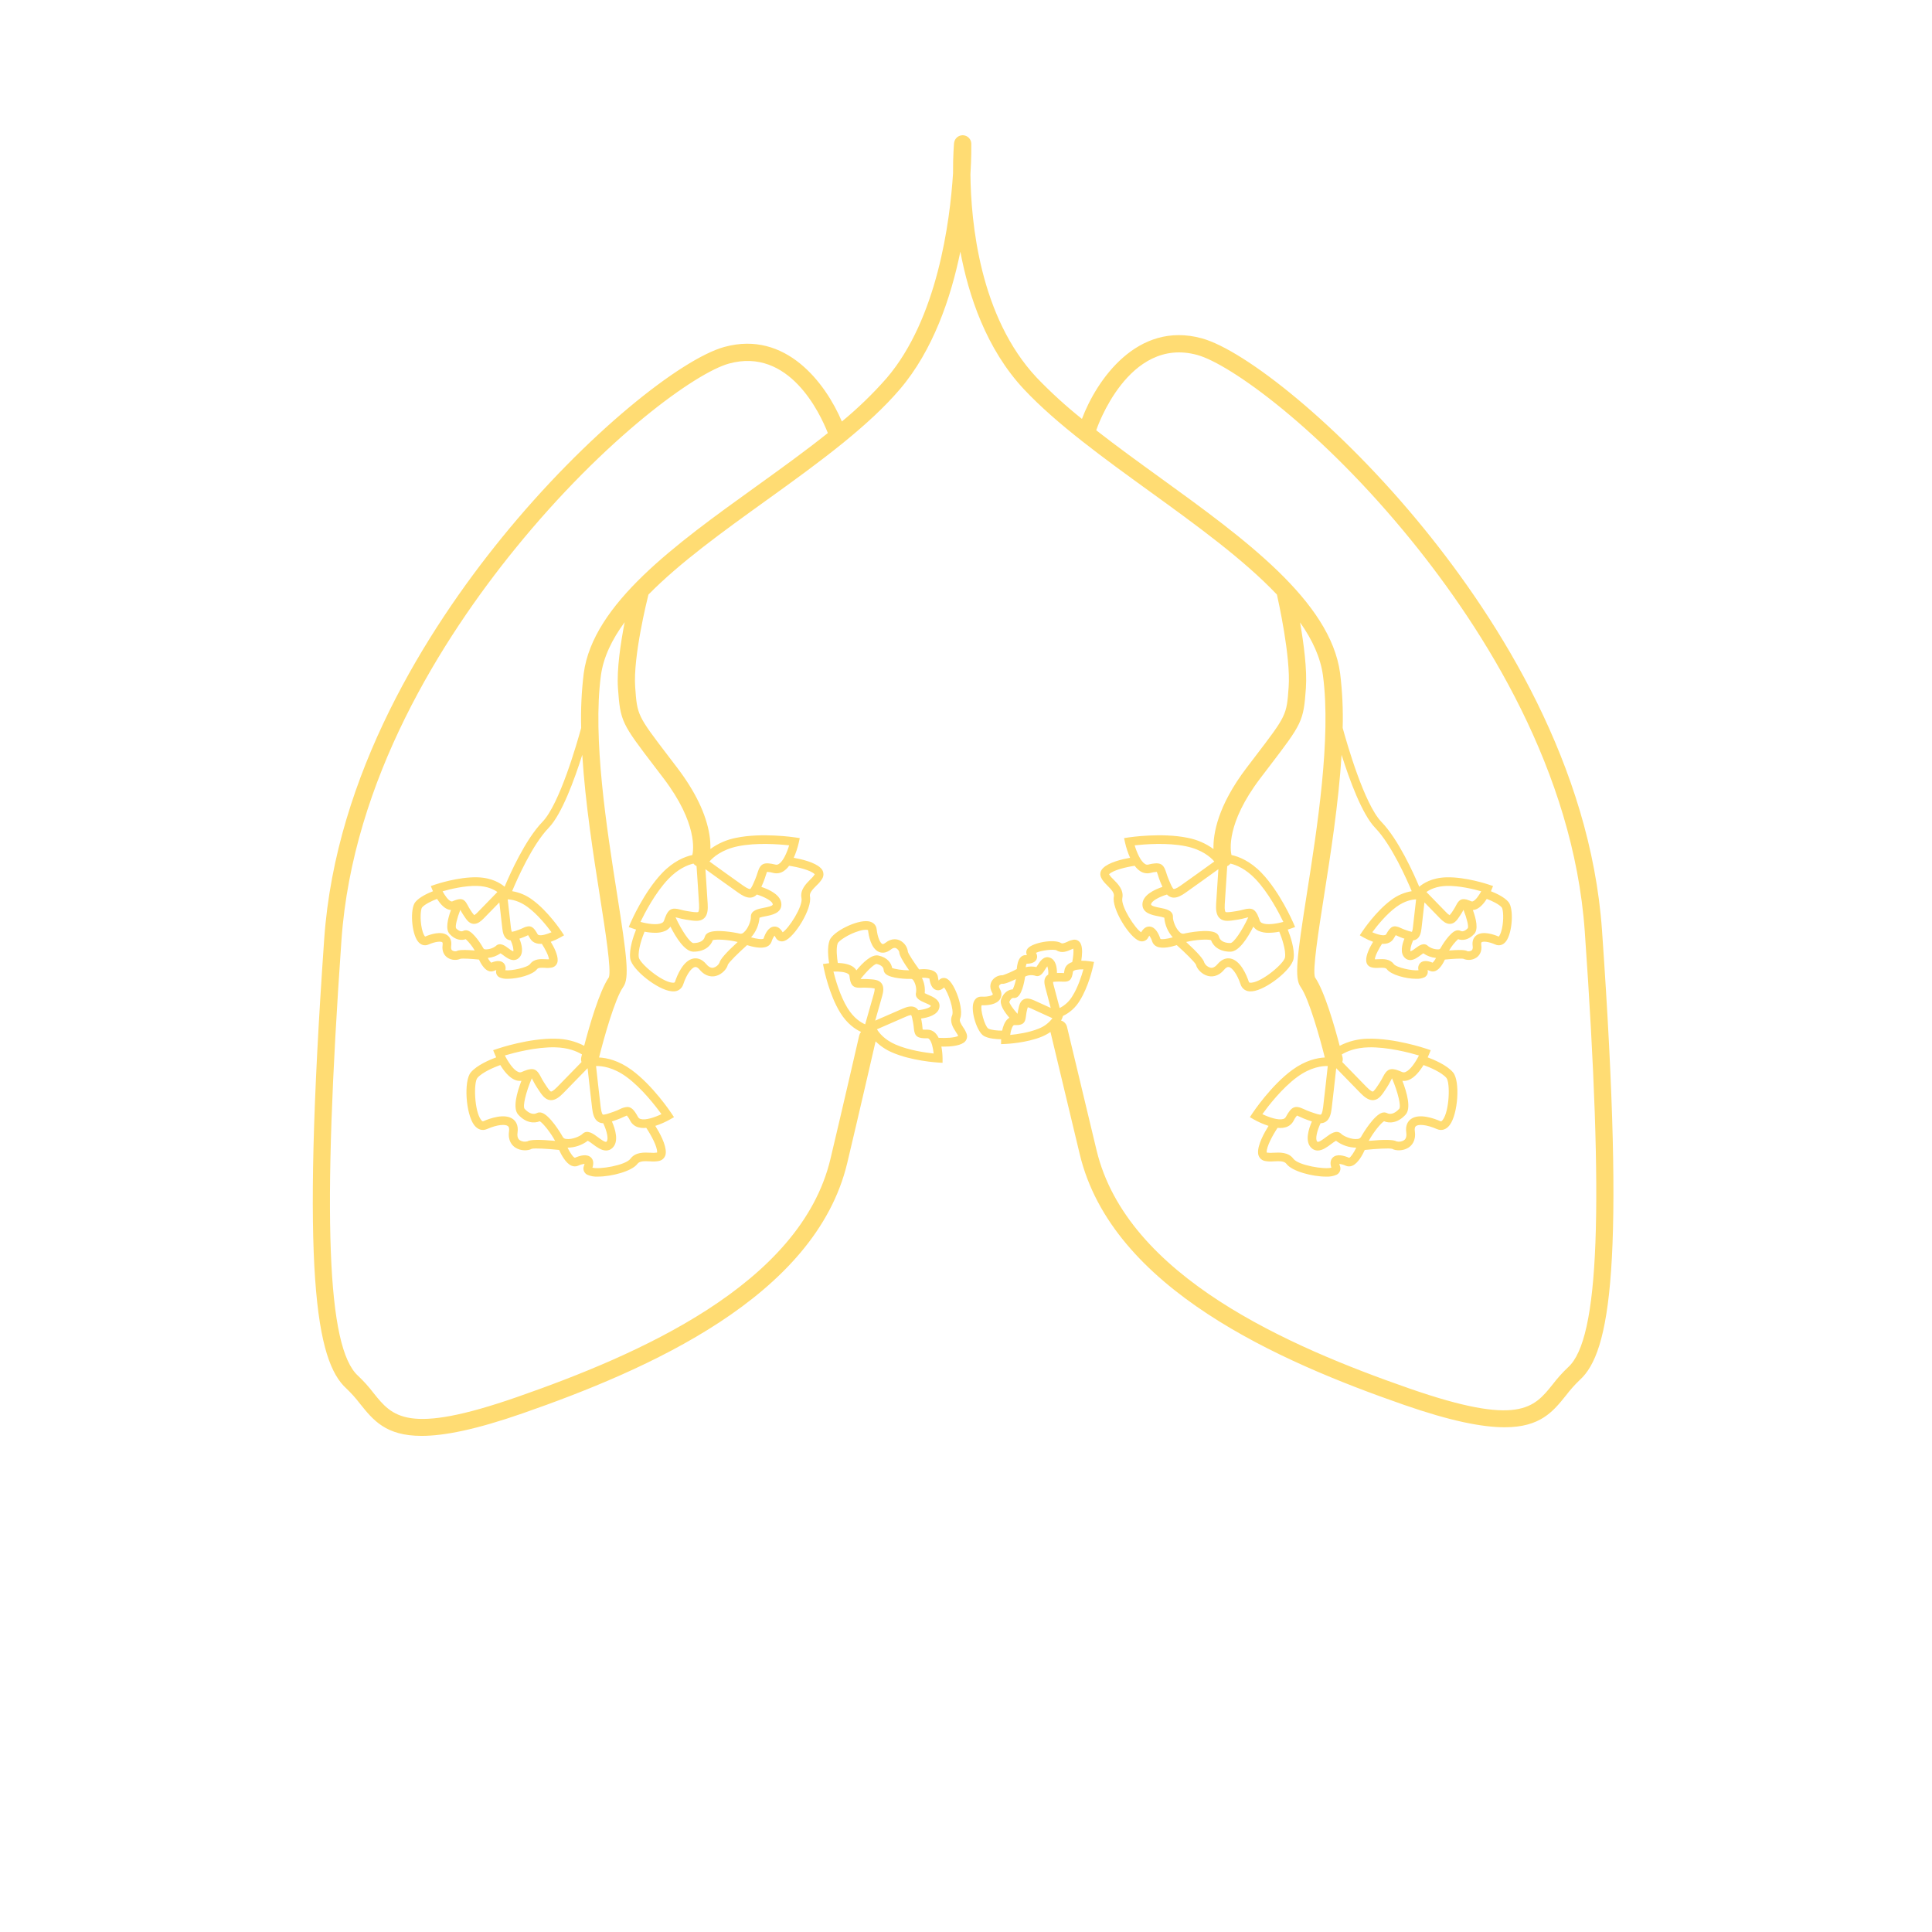 <svg width="200" height="200" viewBox="0 0 200 200" fill="none" xmlns="http://www.w3.org/2000/svg">
<path d="M165.839 96.309C164.641 79.218 155.186 64.297 147.466 54.79C138.673 43.96 128.837 36.235 124.409 35.023C117.714 33.191 113.503 39.376 112.002 43.365C110.353 42.049 108.793 40.626 107.33 39.106C101.42 32.816 100.51 23.005 100.459 18.055C100.568 16.237 100.553 15.05 100.549 14.877C100.549 14.864 100.546 14.851 100.545 14.838C100.543 14.807 100.539 14.776 100.534 14.746C100.529 14.717 100.524 14.69 100.517 14.662C100.511 14.634 100.5 14.607 100.49 14.58C100.48 14.552 100.468 14.525 100.456 14.499C100.443 14.475 100.43 14.451 100.416 14.428C100.401 14.405 100.384 14.378 100.365 14.354C100.347 14.33 100.332 14.312 100.313 14.292C100.294 14.273 100.273 14.25 100.251 14.23C100.229 14.21 100.209 14.195 100.186 14.178C100.164 14.162 100.139 14.145 100.114 14.13C100.089 14.114 100.066 14.102 100.04 14.09C100.013 14.077 99.985 14.066 99.956 14.056C99.93 14.046 99.904 14.039 99.877 14.031C99.846 14.024 99.815 14.018 99.784 14.013C99.769 14.011 99.754 14.006 99.739 14.004C99.724 14.003 99.712 14.005 99.699 14.004C99.686 14.003 99.67 14 99.655 14H99.639C99.624 14 99.61 14.004 99.595 14.005C99.568 14.007 99.541 14.01 99.515 14.015C99.481 14.02 99.448 14.027 99.415 14.036C99.394 14.042 99.373 14.049 99.352 14.057C99.317 14.069 99.283 14.083 99.25 14.1C99.234 14.109 99.217 14.119 99.199 14.129C99.167 14.148 99.136 14.169 99.106 14.191C99.09 14.204 99.075 14.218 99.06 14.231C99.033 14.255 99.008 14.28 98.985 14.306C98.969 14.323 98.955 14.342 98.941 14.361C98.921 14.387 98.903 14.414 98.886 14.442C98.873 14.464 98.861 14.488 98.85 14.512C98.836 14.54 98.824 14.568 98.814 14.598C98.805 14.624 98.797 14.65 98.79 14.677C98.783 14.708 98.777 14.739 98.772 14.77C98.77 14.783 98.766 14.795 98.764 14.808C98.756 14.897 98.649 16.075 98.659 17.938C98.34 22.942 97.041 32.988 91.792 39.136C90.369 40.757 88.816 42.261 87.15 43.632C85.463 39.659 81.342 34.175 74.992 35.913C70.564 37.126 60.728 44.851 51.934 55.68C44.214 65.188 34.759 80.109 33.562 97.2C31.132 131.892 32.722 140.895 35.858 143.739C36.371 144.229 36.845 144.758 37.274 145.322C38.628 147.011 39.936 148.642 43.642 148.642C45.974 148.642 49.257 147.996 54.099 146.31C66.941 141.84 84.398 134.288 87.708 120.384C88.847 115.601 90.353 109.055 90.642 107.8C91.133 108.287 91.713 108.677 92.35 108.947C94.339 109.819 96.987 109.987 97.099 109.994L97.574 110.022L97.573 109.548C97.568 109.143 97.527 108.739 97.45 108.341C97.533 108.343 97.62 108.345 97.711 108.345C98.38 108.345 99.239 108.275 99.726 107.961C99.879 107.871 99.996 107.731 100.059 107.565C100.123 107.399 100.127 107.216 100.073 107.047C99.989 106.803 99.87 106.574 99.718 106.366C99.463 105.974 99.291 105.68 99.387 105.459C99.812 104.478 98.854 101.817 98.072 101.348C97.931 101.254 97.76 101.217 97.594 101.245C97.427 101.274 97.278 101.364 97.176 101.499L97.168 101.51C97.132 101.389 97.108 101.266 97.095 101.141C97.084 101.036 97.05 100.934 96.997 100.842C96.944 100.75 96.872 100.67 96.787 100.607C96.372 100.289 95.599 100.306 95.142 100.35C94.611 99.615 94.062 98.778 93.989 98.542C93.962 98.294 93.873 98.057 93.732 97.852C93.59 97.646 93.4 97.479 93.178 97.365C92.903 97.226 92.338 97.07 91.667 97.594C91.585 97.658 91.433 97.759 91.337 97.719C91.126 97.63 90.848 97.065 90.751 96.192C90.7 95.737 90.367 95.429 89.861 95.367C88.669 95.221 86.217 96.439 85.881 97.341C85.616 98.052 85.739 99.147 85.83 99.713C85.751 99.721 85.693 99.728 85.667 99.732L85.195 99.795L85.288 100.261C85.309 100.371 85.835 102.966 86.97 104.814C87.698 105.998 88.555 106.559 89.134 106.821C89.044 106.928 88.98 107.054 88.947 107.19C88.931 107.265 87.224 114.694 85.968 119.972C82.861 133.024 65.955 140.293 53.51 144.626C42.172 148.573 40.626 146.646 38.67 144.207C38.184 143.568 37.646 142.97 37.061 142.418C33.849 139.505 33.336 126.019 35.347 97.326C36.513 80.699 45.767 66.113 53.326 56.805C62.663 45.307 72.058 38.569 75.467 37.636C81.677 35.935 84.88 42.752 85.698 44.827C83.335 46.717 80.749 48.577 78.207 50.406C69.939 56.351 61.39 62.5 60.428 69.702C60.199 71.577 60.11 73.466 60.163 75.354C59.731 76.935 57.927 83.246 56.154 85.078C54.382 86.91 52.796 90.461 52.237 91.796C51.837 91.451 50.933 90.858 49.411 90.818C47.435 90.765 45.144 91.537 45.047 91.57L44.596 91.723L44.778 92.162C44.785 92.18 44.8 92.215 44.82 92.26C44.32 92.454 43.432 92.852 42.998 93.376C42.432 94.058 42.588 96.567 43.251 97.442C43.542 97.828 43.956 97.954 44.355 97.778C45.116 97.445 45.648 97.438 45.782 97.54C45.845 97.587 45.825 97.763 45.818 97.816C45.708 98.604 46.099 98.988 46.343 99.147C46.539 99.272 46.764 99.347 46.996 99.365C47.228 99.383 47.462 99.345 47.675 99.252C47.899 99.205 48.781 99.254 49.582 99.334C49.76 99.718 50.101 100.322 50.544 100.506C50.637 100.546 50.738 100.567 50.84 100.567C50.942 100.567 51.043 100.545 51.136 100.504C51.215 100.47 51.296 100.44 51.379 100.416C51.335 100.56 51.344 100.716 51.404 100.855C51.464 100.993 51.571 101.106 51.707 101.174C51.974 101.289 52.265 101.341 52.556 101.324C53.615 101.324 55.157 100.916 55.596 100.326C55.713 100.167 56.013 100.169 56.425 100.19C56.662 100.215 56.901 100.204 57.135 100.158C57.302 100.122 57.451 100.03 57.559 99.898C57.667 99.767 57.727 99.602 57.729 99.432C57.758 98.844 57.341 98.033 57.014 97.495C57.348 97.377 57.671 97.23 57.979 97.057L58.392 96.82L58.129 96.424C58.073 96.34 56.733 94.333 55.136 93.166C54.515 92.693 53.787 92.38 53.015 92.254C53.508 91.071 55.098 87.454 56.798 85.698C58.153 84.297 59.46 80.727 60.277 78.139C60.589 83.169 61.427 88.499 62.108 92.828C62.665 96.376 63.297 100.393 63.033 101.168C62.042 102.591 60.986 106.304 60.474 108.26C59.56 107.786 58.545 107.535 57.515 107.527C54.79 107.457 51.634 108.519 51.501 108.565L51.051 108.717L51.232 109.157C51.249 109.199 51.295 109.307 51.366 109.456C50.741 109.687 49.362 110.259 48.73 111.023C47.994 111.91 48.218 115.318 49.086 116.466C49.446 116.94 49.929 117.091 50.413 116.879C51.533 116.389 52.319 116.374 52.576 116.568C52.694 116.656 52.732 116.841 52.694 117.117C52.553 118.116 53.042 118.598 53.346 118.797C53.887 119.15 54.65 119.147 55.044 118.925C55.334 118.841 56.679 118.916 57.877 119.04C58.091 119.518 58.565 120.427 59.164 120.673C59.272 120.721 59.39 120.745 59.508 120.745C59.627 120.745 59.744 120.721 59.852 120.673C60.061 120.573 60.285 120.51 60.514 120.485C60.5 120.554 60.479 120.621 60.452 120.686C60.381 120.856 60.377 121.046 60.442 121.219C60.507 121.391 60.635 121.532 60.801 121.612C61.145 121.759 61.518 121.824 61.891 121.802C63.306 121.802 65.413 121.252 65.988 120.48C66.204 120.189 66.665 120.189 67.292 120.221C67.604 120.253 67.919 120.24 68.227 120.181C68.422 120.139 68.597 120.032 68.724 119.878C68.85 119.723 68.92 119.531 68.922 119.332C68.965 118.493 68.281 117.259 67.837 116.551C68.365 116.379 68.874 116.156 69.358 115.884L69.771 115.647L69.508 115.251C69.431 115.134 67.583 112.367 65.386 110.761C64.02 109.762 62.8 109.509 62.014 109.47C62.497 107.533 63.651 103.378 64.518 102.166C65.177 101.246 64.901 99.063 63.877 92.55C62.806 85.736 61.339 76.403 62.204 69.936C62.456 68.051 63.342 66.212 64.665 64.408C64.247 66.563 63.834 69.309 63.971 71.238C64.217 74.707 64.351 74.884 67.809 79.415L68.681 80.559C72.257 85.26 71.773 88.085 71.672 88.51C70.906 88.678 69.725 89.137 68.535 90.384C66.657 92.353 65.329 95.402 65.274 95.531L65.086 95.967L65.533 96.127C65.577 96.142 65.688 96.181 65.846 96.229C65.598 96.847 65.098 98.25 65.241 99.231C65.408 100.371 68.092 102.491 69.527 102.618C69.578 102.622 69.628 102.624 69.676 102.624C69.906 102.64 70.133 102.579 70.323 102.45C70.513 102.321 70.654 102.132 70.724 101.913C71.11 100.755 71.627 100.164 71.943 100.104C72.086 100.076 72.251 100.171 72.43 100.384C73.079 101.159 73.766 101.121 74.117 101.029C74.743 100.865 75.252 100.299 75.35 99.858C75.483 99.586 76.442 98.641 77.336 97.839C77.836 98 78.83 98.259 79.413 97.981C79.521 97.933 79.618 97.863 79.697 97.775C79.777 97.687 79.837 97.584 79.875 97.472C79.94 97.251 80.043 97.042 80.178 96.856C80.22 96.913 80.256 96.974 80.287 97.037C80.365 97.204 80.504 97.335 80.676 97.402C80.847 97.47 81.038 97.469 81.21 97.4C82.241 97.047 84.097 94.054 83.846 92.802C83.775 92.447 84.084 92.106 84.528 91.663C84.761 91.454 84.963 91.212 85.126 90.944C85.225 90.771 85.263 90.57 85.233 90.373C85.203 90.176 85.107 89.995 84.96 89.86C84.365 89.266 82.991 88.945 82.166 88.799C82.392 88.293 82.568 87.766 82.69 87.225L82.791 86.761L82.321 86.69C82.181 86.669 78.885 86.18 76.218 86.729C75.25 86.912 74.335 87.308 73.54 87.889C73.553 87.394 73.519 86.9 73.439 86.412C73.095 84.267 71.974 81.936 70.107 79.48L69.234 78.334C65.963 74.049 65.963 74.049 65.753 71.112C65.528 67.972 66.997 62.064 67.127 61.55C70.399 58.222 74.866 55.008 79.253 51.852C81.993 49.881 84.781 47.874 87.311 45.819C87.328 45.805 87.346 45.792 87.362 45.777C89.559 43.989 91.561 42.165 93.156 40.294C96.586 36.276 98.428 30.855 99.417 26.049C100.258 30.556 102.082 36.128 106.026 40.326C109.397 43.914 114.296 47.458 119.034 50.886C123.829 54.355 128.716 57.893 132.186 61.549C132.327 62.169 133.625 67.994 133.401 71.112C133.191 74.049 133.191 74.049 129.921 78.334L129.048 79.48C126.039 83.435 125.576 86.342 125.62 87.893C124.824 87.309 123.907 86.912 122.937 86.729C120.269 86.18 116.973 86.668 116.834 86.689L116.363 86.761L116.464 87.225C116.586 87.765 116.761 88.292 116.987 88.798C116.163 88.944 114.788 89.266 114.193 89.86C113.506 90.545 114.207 91.245 114.626 91.663C115.07 92.106 115.378 92.447 115.307 92.802C115.056 94.054 116.912 97.047 117.944 97.4C118.115 97.469 118.306 97.469 118.477 97.401C118.649 97.334 118.788 97.204 118.866 97.037C118.897 96.974 118.933 96.913 118.975 96.856C119.11 97.042 119.213 97.251 119.279 97.472C119.316 97.584 119.376 97.687 119.456 97.775C119.535 97.862 119.632 97.933 119.739 97.981C120.323 98.259 121.318 98 121.817 97.839C122.712 98.641 123.669 99.586 123.803 99.858C123.901 100.298 124.41 100.865 125.036 101.028C125.388 101.12 126.074 101.159 126.723 100.384C126.902 100.171 127.067 100.076 127.21 100.104C127.526 100.163 128.042 100.755 128.429 101.913C128.499 102.132 128.64 102.321 128.83 102.45C129.02 102.578 129.248 102.64 129.477 102.624C129.525 102.624 129.575 102.622 129.626 102.618C131.061 102.491 133.745 100.37 133.912 99.231C134.055 98.25 133.556 96.846 133.307 96.229C133.465 96.181 133.576 96.142 133.62 96.127L134.068 95.966L133.88 95.531C133.824 95.402 132.496 92.353 130.618 90.384C129.428 89.137 128.248 88.678 127.482 88.509C127.381 88.086 126.896 85.261 130.472 80.559L131.344 79.415C134.802 74.884 134.938 74.707 135.186 71.239C135.323 69.319 134.957 66.582 134.583 64.433C135.855 66.234 136.704 68.067 136.953 69.937C137.818 76.405 136.351 85.738 135.28 92.551C134.255 99.064 133.98 101.248 134.639 102.167C135.506 103.378 136.66 107.534 137.143 109.471C136.357 109.51 135.136 109.763 133.771 110.762C131.574 112.368 129.726 115.135 129.648 115.252L129.386 115.648L129.798 115.885C130.282 116.157 130.792 116.38 131.32 116.552C130.875 117.26 130.192 118.494 130.235 119.333C130.237 119.532 130.307 119.724 130.433 119.878C130.559 120.033 130.734 120.14 130.93 120.182C131.238 120.241 131.553 120.254 131.865 120.222C132.492 120.19 132.953 120.19 133.17 120.481C133.744 121.253 135.851 121.803 137.266 121.803C137.639 121.825 138.012 121.76 138.356 121.613C138.522 121.533 138.65 121.392 138.715 121.22C138.78 121.047 138.776 120.857 138.704 120.687C138.678 120.622 138.657 120.555 138.643 120.486C138.872 120.511 139.096 120.574 139.305 120.674C139.413 120.722 139.53 120.746 139.649 120.746C139.767 120.746 139.885 120.722 139.993 120.674C140.591 120.428 141.066 119.518 141.28 119.041C142.477 118.917 143.821 118.842 144.114 118.926C144.506 119.148 145.27 119.151 145.811 118.797C146.115 118.599 146.604 118.117 146.463 117.117C146.424 116.842 146.464 116.657 146.581 116.569C146.837 116.375 147.623 116.39 148.744 116.88C149.229 117.092 149.712 116.941 150.071 116.467C150.939 115.319 151.162 111.911 150.427 111.024C149.794 110.259 148.416 109.688 147.791 109.457C147.861 109.309 147.907 109.2 147.925 109.158L148.106 108.718L147.656 108.565C147.523 108.52 144.35 107.461 141.642 107.528C140.611 107.536 139.597 107.787 138.682 108.261C138.171 106.305 137.114 102.592 136.124 101.169C135.86 100.393 136.491 96.377 137.049 92.829C137.73 88.499 138.568 83.17 138.88 78.139C139.697 80.728 141.003 84.298 142.359 85.699C144.058 87.455 145.648 91.072 146.141 92.255C145.37 92.381 144.642 92.694 144.02 93.167C142.424 94.334 141.084 96.34 141.028 96.425L140.765 96.821L141.177 97.058C141.486 97.231 141.809 97.378 142.142 97.496C141.816 98.034 141.398 98.845 141.428 99.433C141.469 100.254 142.322 100.212 142.732 100.191C143.142 100.17 143.443 100.168 143.561 100.327C144 100.917 145.542 101.325 146.601 101.325C146.892 101.341 147.183 101.29 147.45 101.175C147.586 101.107 147.693 100.994 147.753 100.855C147.813 100.717 147.822 100.561 147.778 100.416C147.861 100.441 147.942 100.47 148.02 100.505C148.114 100.546 148.215 100.568 148.317 100.568C148.419 100.568 148.52 100.547 148.613 100.507C149.056 100.324 149.397 99.719 149.575 99.335C150.376 99.254 151.256 99.206 151.482 99.253C151.696 99.345 151.929 99.384 152.161 99.366C152.393 99.347 152.618 99.272 152.814 99.147C153.057 98.989 153.449 98.605 153.339 97.817C153.331 97.764 153.312 97.588 153.375 97.541C153.509 97.439 154.04 97.446 154.802 97.779C155.201 97.954 155.614 97.828 155.906 97.443C156.568 96.567 156.724 94.058 156.159 93.376C155.725 92.853 154.836 92.455 154.337 92.261C154.357 92.216 154.372 92.181 154.379 92.163L154.56 91.724L154.11 91.571C154.013 91.537 151.723 90.771 149.745 90.819C148.223 90.858 147.32 91.452 146.92 91.797C146.361 90.462 144.775 86.911 143.002 85.079C141.228 83.247 139.425 76.936 138.993 75.355C139.046 73.467 138.958 71.578 138.729 69.702C137.724 62.204 128.755 55.715 120.083 49.441C117.854 47.829 115.591 46.191 113.479 44.541C113.483 44.529 113.49 44.518 113.494 44.506C113.526 44.408 116.776 34.783 123.936 36.744C127.345 37.677 136.74 44.415 146.077 55.912C153.635 65.221 162.89 79.806 164.056 96.433C166.067 125.126 165.554 138.612 162.342 141.526C161.757 142.077 161.219 142.675 160.732 143.314C158.776 145.753 157.233 147.68 145.893 143.733C133.496 139.418 116.651 132.166 113.514 119.068L110.454 106.29C110.417 106.138 110.341 105.999 110.234 105.887C110.126 105.774 109.991 105.691 109.841 105.647C109.899 105.546 109.947 105.441 109.986 105.332L110.038 105.17C110.752 104.831 111.351 104.289 111.758 103.613C112.682 102.169 113.132 100.129 113.151 100.044L113.252 99.58L112.781 99.508C112.501 99.468 112.217 99.449 111.933 99.452C112.022 98.914 112.089 98.169 111.884 97.715C111.823 97.567 111.714 97.444 111.575 97.365C111.436 97.287 111.275 97.257 111.117 97.28C110.908 97.317 110.706 97.384 110.518 97.481C110.273 97.591 109.994 97.715 109.867 97.635C109.111 97.16 106.885 97.593 106.398 98.177C106.314 98.27 106.261 98.387 106.245 98.511C106.229 98.635 106.252 98.761 106.31 98.872C106.275 98.872 106.239 98.872 106.199 98.871C106.103 98.867 106.008 98.883 105.918 98.918C105.828 98.953 105.747 99.005 105.678 99.072C105.374 99.361 105.282 99.943 105.255 100.318C104.79 100.569 104.305 100.782 103.806 100.955C103.596 100.948 103.387 100.993 103.198 101.085C103.009 101.176 102.846 101.312 102.721 101.481C102.567 101.697 102.361 102.152 102.713 102.779C102.748 102.829 102.769 102.888 102.772 102.949C102.737 103.029 102.352 103.206 101.605 103.174C101.196 103.155 100.883 103.403 100.762 103.833C100.492 104.783 101.16 106.859 101.861 107.249C102.362 107.528 103.16 107.58 103.639 107.584C103.639 107.594 103.639 107.606 103.638 107.614L103.628 108.089L104.104 108.068C104.192 108.065 106.283 107.969 107.867 107.308C108.175 107.18 108.469 107.02 108.744 106.829L111.775 119.484C115.115 133.43 132.51 140.965 145.304 145.418C150.146 147.104 153.428 147.75 155.761 147.75C159.466 147.75 160.775 146.119 162.129 144.43C162.558 143.866 163.031 143.336 163.544 142.847C166.681 140.003 168.271 131 165.839 96.309ZM91.267 101.809C90.983 101.417 90.475 101.39 89.833 101.358L89.74 101.353C89.524 101.343 89.308 101.344 89.092 101.357H89.08C89.748 100.5 90.495 99.789 90.746 99.787C91.27 99.899 91.464 100.174 91.471 100.375C91.475 100.459 91.495 100.542 91.531 100.617C91.567 100.693 91.619 100.761 91.682 100.816C92.206 101.306 93.898 101.351 94.327 101.337C94.353 101.337 94.434 101.333 94.543 101.471C94.784 101.844 94.886 102.29 94.831 102.731C94.663 103.346 95.319 103.623 95.753 103.807C95.936 103.884 96.315 104.044 96.364 104.125C96.325 104.307 95.707 104.51 95.056 104.573C94.98 104.455 94.874 104.358 94.751 104.291C94.355 104.08 93.875 104.233 93.458 104.411C92.713 104.728 91.376 105.314 90.602 105.654C90.835 104.841 91.144 103.755 91.324 103.103C91.444 102.667 91.53 102.172 91.267 101.809ZM92.709 108.131C91.573 107.632 91.025 106.958 90.782 106.551C91.51 106.231 93.007 105.574 93.808 105.233C93.97 105.156 94.142 105.102 94.319 105.072C94.389 105.151 94.458 105.519 94.515 105.816L94.531 105.907C94.565 106.09 94.589 106.274 94.603 106.46C94.676 107.29 94.975 107.51 95.991 107.482C96.028 107.479 96.065 107.486 96.099 107.5C96.132 107.515 96.162 107.537 96.186 107.566C96.443 107.814 96.594 108.48 96.651 109.06C95.808 108.969 94.06 108.723 92.709 108.131ZM96.212 101.297C96.273 101.778 96.448 102.351 96.918 102.487C97.115 102.544 97.406 102.535 97.728 102.219C98.162 102.728 98.786 104.598 98.566 105.105C98.272 105.781 98.674 106.4 98.966 106.851C99.052 106.975 99.128 107.104 99.195 107.238C98.815 107.44 97.868 107.475 97.163 107.436C97.076 107.246 96.956 107.073 96.809 106.924C96.699 106.814 96.567 106.728 96.422 106.67C96.278 106.613 96.123 106.585 95.967 106.588C95.816 106.597 95.665 106.594 95.514 106.578C95.507 106.523 95.5 106.447 95.494 106.381C95.477 106.166 95.449 105.952 95.41 105.74L95.393 105.649C95.379 105.577 95.366 105.507 95.352 105.438C96.036 105.348 97.072 105.086 97.238 104.313C97.405 103.536 96.589 103.192 96.102 102.986C95.985 102.935 95.823 102.868 95.726 102.812C95.783 102.267 95.683 101.716 95.436 101.226C95.698 101.2 95.96 101.225 96.212 101.297ZM86.719 97.651C86.812 97.405 87.858 96.672 88.986 96.356C89.569 96.193 89.823 96.252 89.859 96.291C89.922 96.852 90.157 98.193 90.988 98.542C91.26 98.656 91.694 98.705 92.215 98.298C92.524 98.057 92.692 98.127 92.747 98.15C92.83 98.192 92.903 98.249 92.962 98.32C93.022 98.39 93.066 98.471 93.094 98.559C93.091 98.671 93.084 98.985 94.111 100.447C93.413 100.446 92.615 100.322 92.349 100.199C92.27 99.701 91.866 99.115 90.931 98.916C90.235 98.767 89.34 99.621 88.657 100.449C88.583 100.327 88.487 100.219 88.374 100.131C87.954 99.803 87.295 99.702 86.73 99.683C86.644 99.17 86.528 98.163 86.719 97.651ZM87.732 104.347C86.961 103.092 86.48 101.398 86.277 100.576C86.859 100.553 87.542 100.613 87.823 100.833C87.854 100.853 87.88 100.88 87.899 100.911C87.918 100.943 87.929 100.978 87.933 101.014C87.949 101.178 87.975 101.34 88.011 101.5C88.017 101.545 88.029 101.588 88.047 101.629C88.204 102.134 88.506 102.278 89.135 102.249C89.321 102.238 89.508 102.237 89.694 102.245L89.787 102.25C90.039 102.25 90.29 102.275 90.537 102.323C90.539 102.327 90.579 102.438 90.461 102.869C90.23 103.707 89.781 105.277 89.561 106.039C89.125 105.853 88.381 105.404 87.732 104.347ZM52.868 97.349C53.093 97.847 53.198 98.35 53.126 98.486C52.95 98.401 52.785 98.296 52.635 98.171C52.281 97.905 51.747 97.504 51.313 97.941C51 98.174 50.616 98.293 50.225 98.276C50.088 98.256 50.062 98.207 50.052 98.189C49.869 97.846 49.054 96.524 48.416 96.331C48.338 96.305 48.256 96.296 48.174 96.302C48.093 96.309 48.013 96.332 47.941 96.37C47.793 96.45 47.509 96.42 47.21 96.093C47.108 95.888 47.312 95.043 47.653 94.184C47.716 94.305 47.797 94.456 47.909 94.627L47.955 94.697C48.279 95.196 48.535 95.589 48.993 95.636C49.02 95.638 49.047 95.64 49.074 95.64C49.462 95.64 49.794 95.359 50.071 95.079C50.487 94.659 51.165 93.961 51.693 93.416C51.778 94.187 51.916 95.433 52.002 96.134C52.052 96.552 52.153 97.009 52.514 97.233C52.621 97.299 52.743 97.338 52.868 97.349ZM49.388 91.71C50.465 91.737 51.14 92.087 51.49 92.34C50.978 92.87 49.979 93.902 49.435 94.451C49.335 94.564 49.218 94.661 49.088 94.737C48.944 94.575 48.815 94.398 48.705 94.211L48.659 94.14C48.568 93.999 48.485 93.854 48.411 93.704C48.188 93.274 47.975 93.076 47.642 93.076C47.558 93.078 47.475 93.09 47.394 93.109C47.346 93.114 47.3 93.126 47.257 93.145C47.114 93.189 46.974 93.242 46.838 93.304C46.813 93.315 46.785 93.32 46.758 93.32C46.73 93.319 46.703 93.312 46.678 93.3C46.395 93.186 46.059 92.715 45.817 92.267C46.573 92.051 48.082 91.675 49.388 91.71ZM47.261 98.461C47.184 98.48 47.105 98.482 47.027 98.469C46.949 98.456 46.875 98.427 46.809 98.383C46.772 98.354 46.658 98.265 46.703 97.94C46.79 97.325 46.544 96.996 46.322 96.828C45.661 96.329 44.505 96.741 44.008 96.955C43.942 96.896 43.792 96.675 43.674 96.144C43.453 95.153 43.551 94.123 43.687 93.944C43.967 93.606 44.718 93.249 45.243 93.054C45.517 93.486 45.897 93.948 46.345 94.128C46.453 94.17 46.567 94.195 46.683 94.203C46.347 95.115 46.096 96.191 46.535 96.675C47.121 97.322 47.773 97.381 48.214 97.222C48.579 97.566 48.892 97.961 49.143 98.395C47.582 98.265 47.344 98.409 47.261 98.461ZM56.832 99.305C56.732 99.312 56.58 99.304 56.469 99.299C55.971 99.273 55.289 99.239 54.877 99.794C54.598 100.168 52.929 100.518 52.307 100.438C52.349 100.308 52.354 100.17 52.322 100.037C52.291 99.905 52.223 99.784 52.127 99.687C51.862 99.432 51.42 99.422 50.848 99.657C50.706 99.513 50.588 99.347 50.5 99.166C50.974 99.124 51.428 98.958 51.817 98.684C51.901 98.736 52.014 98.821 52.097 98.884C52.368 99.088 52.766 99.387 53.171 99.387C53.372 99.386 53.565 99.308 53.711 99.169C54.253 98.68 54.018 97.776 53.769 97.172L53.911 97.123L53.99 97.095C54.176 97.029 54.359 96.953 54.537 96.868C54.581 96.847 54.63 96.825 54.671 96.807C54.741 96.91 54.805 97.016 54.862 97.126C54.932 97.255 55.028 97.369 55.143 97.46C55.259 97.55 55.392 97.617 55.534 97.654C55.669 97.691 55.809 97.709 55.949 97.707C55.995 97.707 56.042 97.705 56.089 97.702C56.42 98.212 56.793 98.914 56.832 99.305ZM57.091 96.505C56.624 96.712 56.071 96.879 55.776 96.797C55.749 96.792 55.724 96.781 55.701 96.764C55.679 96.748 55.66 96.727 55.648 96.702C55.342 96.139 55.097 95.892 54.752 95.892C54.544 95.905 54.342 95.962 54.158 96.06C54.007 96.133 53.852 96.197 53.695 96.254L53.614 96.281C53.412 96.362 53.203 96.424 52.989 96.465C52.933 96.325 52.899 96.177 52.889 96.026C52.796 95.26 52.638 93.833 52.557 93.101C52.99 93.115 53.738 93.251 54.606 93.885C55.66 94.656 56.625 95.873 57.091 96.505ZM62.446 116.275C62.816 117.054 63.034 117.959 62.784 118.184C62.66 118.297 62.165 117.926 61.899 117.726C61.429 117.373 60.786 116.889 60.29 117.389C60.06 117.622 59.218 117.99 58.626 117.904C58.552 117.904 58.479 117.884 58.414 117.847C58.349 117.81 58.295 117.757 58.257 117.693C58.024 117.257 56.904 115.441 56.083 115.192C55.997 115.163 55.906 115.152 55.815 115.159C55.724 115.166 55.636 115.191 55.556 115.233C55.282 115.379 54.81 115.34 54.309 114.788C54.085 114.54 54.441 113.052 55.051 111.626C55.09 111.691 55.136 111.78 55.177 111.859C55.297 112.099 55.43 112.332 55.575 112.558L55.639 112.656C56.081 113.336 56.401 113.827 56.955 113.883C56.986 113.886 57.018 113.888 57.049 113.888C57.526 113.888 57.954 113.523 58.314 113.16C58.962 112.504 60.072 111.36 60.828 110.579C60.938 111.576 61.165 113.633 61.298 114.73C61.364 115.27 61.49 115.859 61.929 116.131C62.085 116.226 62.264 116.276 62.446 116.275ZM57.491 108.419C58.797 108.453 59.691 108.817 60.245 109.153C60.212 109.287 60.188 109.389 60.173 109.447C60.135 109.611 60.143 109.783 60.199 109.943C59.445 110.722 58.326 111.875 57.675 112.533C57.213 113 57.063 112.997 57.044 112.996C56.916 112.983 56.611 112.513 56.389 112.17L56.325 112.072C56.196 111.871 56.078 111.663 55.971 111.45C55.695 110.917 55.446 110.672 55.042 110.672C54.939 110.675 54.836 110.69 54.735 110.715C54.686 110.718 54.638 110.729 54.593 110.748C54.394 110.81 54.199 110.885 54.009 110.971C53.953 110.996 53.891 111.009 53.829 111.009C53.767 111.008 53.706 110.994 53.65 110.968C53.154 110.769 52.607 109.941 52.263 109.261C53.235 108.973 55.524 108.368 57.491 108.419ZM54.599 118.149C54.468 118.187 54.33 118.196 54.194 118.177C54.059 118.158 53.929 118.11 53.814 118.038C53.735 117.982 53.495 117.814 53.576 117.241C53.684 116.469 53.384 116.062 53.113 115.857C52.256 115.209 50.685 115.784 50.051 116.062C49.997 116.085 49.937 116.113 49.798 115.928C49.098 115.004 49.018 112.071 49.416 111.591C49.898 111.009 51.176 110.47 51.791 110.252C52.161 110.863 52.691 111.545 53.316 111.796C53.526 111.881 53.753 111.912 53.977 111.887C53.515 113.083 53.047 114.726 53.646 115.386C54.441 116.264 55.318 116.309 55.874 116.069C56.194 116.246 56.985 117.214 57.462 118.102C55.857 117.952 54.894 117.968 54.599 118.149ZM68.025 119.287C68.025 119.298 68.024 119.306 68.023 119.312C67.795 119.349 67.563 119.355 67.333 119.33C66.679 119.297 65.784 119.252 65.266 119.949C64.748 120.646 62.018 121.081 61.33 120.876C61.479 120.416 61.428 120.062 61.177 119.822C60.76 119.422 60.029 119.621 59.515 119.853C59.351 119.823 59.014 119.346 58.752 118.805C59.51 118.8 60.246 118.549 60.848 118.09C61.028 118.193 61.2 118.309 61.361 118.439C61.736 118.72 62.244 119.102 62.745 119.102C62.983 119.101 63.212 119.01 63.384 118.846C64.112 118.189 63.68 116.853 63.345 116.091C63.465 116.052 63.589 116.009 63.721 115.963L63.832 115.925C64.086 115.835 64.334 115.731 64.577 115.615C64.679 115.564 64.784 115.519 64.892 115.481C65.038 115.653 65.161 115.844 65.257 116.049C65.343 116.208 65.462 116.348 65.604 116.46C65.747 116.572 65.911 116.653 66.086 116.699C66.261 116.747 66.442 116.77 66.624 116.768C66.715 116.768 66.807 116.762 66.9 116.753C67.403 117.508 68.055 118.699 68.025 119.287ZM68.473 115.337C67.785 115.666 66.844 115.988 66.33 115.842C66.269 115.828 66.213 115.802 66.163 115.765C66.114 115.727 66.073 115.68 66.044 115.625C65.653 114.903 65.361 114.593 64.94 114.593C64.681 114.611 64.428 114.684 64.199 114.806C63.984 114.91 63.763 115.002 63.538 115.083L63.426 115.121C63.04 115.257 62.509 115.441 62.402 115.374C62.388 115.366 62.265 115.272 62.186 114.623C62.047 113.481 61.805 111.292 61.702 110.355C62.284 110.338 63.467 110.467 64.854 111.481C66.44 112.641 67.881 114.516 68.473 115.337ZM77.894 92.886C78.068 92.835 78.225 92.736 78.347 92.6C79.108 92.833 79.993 93.279 79.993 93.63C79.993 93.799 79.385 93.915 79.059 93.978C78.481 94.089 77.691 94.241 77.729 94.943C77.748 95.27 77.458 96.14 76.997 96.52C76.946 96.575 76.882 96.615 76.811 96.638C76.74 96.662 76.665 96.666 76.591 96.652C76.111 96.532 74.009 96.143 73.274 96.585C73.194 96.629 73.125 96.689 73.069 96.76C73.014 96.832 72.973 96.914 72.95 97.002C72.875 97.304 72.53 97.626 71.784 97.626C71.449 97.626 70.582 96.365 69.93 94.957C70.005 94.972 70.103 94.998 70.188 95.02C70.447 95.092 70.71 95.15 70.975 95.194L71.091 95.212C71.892 95.341 72.472 95.434 72.886 95.062C73.27 94.716 73.29 94.114 73.259 93.57C73.206 92.65 73.1 91.062 73.026 89.979C73.841 90.566 75.523 91.777 76.428 92.414C76.796 92.673 77.215 92.923 77.63 92.923C77.719 92.923 77.808 92.911 77.894 92.886ZM69.183 90.999C70.191 89.944 71.162 89.545 71.786 89.395C71.871 89.506 71.981 89.595 72.107 89.656C72.179 90.708 72.306 92.588 72.365 93.621C72.403 94.275 72.298 94.388 72.286 94.399C72.19 94.484 71.637 94.396 71.233 94.331L71.115 94.312C70.879 94.273 70.646 94.221 70.415 94.157C69.692 93.966 69.328 94.046 69.028 94.595C69.003 94.63 68.984 94.669 68.97 94.709C68.883 94.897 68.808 95.091 68.745 95.288C68.726 95.347 68.694 95.401 68.652 95.447C68.61 95.492 68.559 95.528 68.502 95.552C68.021 95.787 67.039 95.636 66.302 95.434C66.741 94.521 67.827 92.421 69.183 90.999ZM74.478 99.665C74.418 99.787 74.332 99.895 74.228 99.983C74.123 100.07 74 100.134 73.869 100.171C73.774 100.192 73.489 100.256 73.116 99.812C72.615 99.214 72.112 99.164 71.777 99.227C70.719 99.427 70.096 100.975 69.876 101.631C69.858 101.687 69.836 101.749 69.608 101.729C68.451 101.627 66.217 99.718 66.127 99.103C66.018 98.356 66.474 97.049 66.723 96.447C67.08 96.519 67.443 96.558 67.807 96.562C68.18 96.575 68.552 96.503 68.895 96.354C69.098 96.255 69.273 96.108 69.406 95.925C69.985 97.07 70.893 98.517 71.785 98.517C72.971 98.517 73.592 97.898 73.787 97.326C74.132 97.208 75.382 97.272 76.364 97.514C75.175 98.601 74.541 99.325 74.478 99.665ZM84.328 90.491C84.334 90.496 84.34 90.503 84.345 90.509C84.219 90.703 84.068 90.879 83.895 91.032C83.433 91.494 82.799 92.126 82.969 92.977C83.14 93.828 81.633 96.14 81.02 96.511C80.778 96.093 80.48 95.893 80.133 95.918C79.556 95.959 79.213 96.632 79.041 97.17C78.909 97.271 78.328 97.2 77.75 97.031C78.256 96.467 78.563 95.754 78.625 95C78.822 94.936 79.024 94.887 79.229 94.854C79.89 94.727 80.888 94.536 80.888 93.63C80.888 92.651 79.606 92.074 78.815 91.811C78.866 91.695 78.918 91.575 78.972 91.446L79.017 91.339C79.12 91.091 79.21 90.838 79.286 90.58C79.317 90.471 79.354 90.362 79.398 90.257C79.625 90.264 79.849 90.302 80.066 90.368C80.242 90.411 80.425 90.417 80.604 90.387C80.782 90.356 80.953 90.29 81.105 90.191C81.333 90.04 81.531 89.847 81.689 89.624C82.587 89.758 83.912 90.075 84.328 90.491ZM76.397 87.603C78.323 87.207 80.684 87.398 81.692 87.51C81.474 88.24 81.083 89.152 80.629 89.435C80.579 89.471 80.521 89.496 80.46 89.507C80.399 89.519 80.336 89.517 80.276 89.502C79.084 89.213 78.721 89.372 78.429 90.318C78.362 90.547 78.282 90.772 78.191 90.993L78.145 91.101C77.986 91.478 77.769 91.994 77.645 92.029C77.63 92.034 77.478 92.062 76.942 91.686C76.001 91.023 74.211 89.734 73.445 89.181C73.827 88.737 74.713 87.95 76.397 87.603ZM122.155 96.52C121.694 96.14 121.404 95.269 121.423 94.943C121.462 94.241 120.671 94.088 120.093 93.978C119.767 93.915 119.159 93.798 119.159 93.63C119.159 93.294 119.979 92.849 120.805 92.6C120.927 92.735 121.084 92.835 121.259 92.886C121.344 92.911 121.433 92.923 121.522 92.923C121.937 92.923 122.357 92.672 122.724 92.414C123.63 91.777 125.312 90.566 126.126 89.978C126.052 91.061 125.946 92.65 125.893 93.57C125.863 94.113 125.883 94.715 126.267 95.061C126.68 95.433 127.26 95.34 128.061 95.212L128.177 95.194C128.442 95.15 128.705 95.092 128.965 95.02C129.05 94.997 129.147 94.972 129.222 94.957C128.57 96.364 127.703 97.626 127.368 97.626C126.623 97.626 126.277 97.303 126.202 97.001C126.179 96.914 126.138 96.832 126.083 96.76C126.027 96.688 125.958 96.629 125.878 96.584C125.143 96.143 123.042 96.532 122.561 96.651C122.488 96.666 122.412 96.661 122.341 96.638C122.27 96.615 122.206 96.575 122.155 96.52ZM122.755 87.603C124.44 87.95 125.325 88.737 125.706 89.181C124.94 89.734 123.15 91.022 122.209 91.685C121.674 92.061 121.52 92.033 121.505 92.029C121.382 91.994 121.164 91.478 121.005 91.101L120.96 90.992C120.868 90.772 120.789 90.547 120.722 90.318C120.515 89.647 120.272 89.371 119.723 89.371C119.436 89.382 119.152 89.426 118.875 89.501C118.815 89.516 118.753 89.518 118.692 89.506C118.631 89.495 118.573 89.47 118.523 89.434C118.069 89.151 117.678 88.24 117.46 87.509C118.468 87.398 120.829 87.207 122.755 87.603ZM120.125 97.19C119.939 96.632 119.595 95.958 119.018 95.917C118.669 95.894 118.374 96.092 118.132 96.511C117.518 96.14 116.012 93.829 116.182 92.977C116.353 92.126 115.719 91.494 115.256 91.032C115.084 90.879 114.933 90.703 114.807 90.509C114.812 90.503 114.818 90.496 114.824 90.491C115.24 90.075 116.564 89.758 117.463 89.624C117.621 89.847 117.819 90.039 118.047 90.191C118.199 90.29 118.37 90.356 118.549 90.387C118.728 90.417 118.911 90.411 119.087 90.368C119.304 90.302 119.528 90.264 119.755 90.257C119.798 90.362 119.836 90.47 119.867 90.58C119.942 90.837 120.032 91.091 120.135 91.339L120.18 91.446C120.235 91.575 120.286 91.695 120.338 91.811C119.547 92.074 118.264 92.65 118.264 93.63C118.264 94.535 119.263 94.727 119.924 94.854C120.128 94.887 120.33 94.936 120.527 95C120.589 95.754 120.896 96.467 121.402 97.031C120.826 97.201 120.246 97.275 120.125 97.19ZM133.025 99.103C132.935 99.719 130.701 101.627 129.544 101.729C129.315 101.749 129.294 101.687 129.276 101.631C129.057 100.975 128.433 99.427 127.375 99.227C127.04 99.164 126.537 99.215 126.036 99.812C125.664 100.256 125.376 100.192 125.283 100.171C125.152 100.134 125.031 100.07 124.926 99.984C124.821 99.897 124.736 99.79 124.675 99.668C124.612 99.325 123.977 98.601 122.789 97.514C123.77 97.272 125.021 97.209 125.366 97.326C125.56 97.899 126.182 98.518 127.368 98.518C128.26 98.518 129.168 97.07 129.747 95.925C129.879 96.108 130.055 96.255 130.258 96.354C130.6 96.504 130.972 96.575 131.346 96.563C131.71 96.558 132.073 96.52 132.43 96.448C132.679 97.049 133.135 98.354 133.025 99.103ZM129.968 90.999C131.324 92.42 132.411 94.521 132.849 95.433C132.112 95.634 131.129 95.785 130.649 95.552C130.591 95.528 130.54 95.492 130.498 95.446C130.456 95.401 130.425 95.347 130.406 95.288C130.343 95.091 130.268 94.898 130.181 94.71C130.165 94.664 130.142 94.62 130.111 94.581C129.909 94.219 129.676 94.063 129.322 94.063C129.123 94.069 128.925 94.101 128.734 94.157C128.504 94.221 128.27 94.273 128.035 94.312L127.918 94.33C127.513 94.395 126.961 94.484 126.864 94.399C126.852 94.388 126.747 94.274 126.785 93.621C126.844 92.591 126.97 90.719 127.042 89.665C127.173 89.603 127.286 89.511 127.373 89.397C128 89.549 128.966 89.948 129.968 90.999ZM143.976 111.859C144.016 111.78 144.063 111.691 144.101 111.626C144.711 113.053 145.068 114.54 144.843 114.788C144.343 115.341 143.871 115.38 143.596 115.233C143.516 115.191 143.428 115.166 143.337 115.159C143.247 115.152 143.156 115.163 143.07 115.192C142.248 115.441 141.129 117.257 140.895 117.693C140.857 117.757 140.803 117.81 140.738 117.847C140.674 117.884 140.601 117.904 140.526 117.905C139.937 117.99 139.093 117.622 138.862 117.389C138.367 116.889 137.723 117.373 137.253 117.726C136.988 117.926 136.493 118.298 136.368 118.184C136.118 117.959 136.337 117.054 136.706 116.275C136.888 116.276 137.067 116.226 137.223 116.132C137.663 115.859 137.789 115.27 137.855 114.73C137.988 113.633 138.216 111.577 138.325 110.58C139.081 111.36 140.19 112.504 140.839 113.16C141.199 113.523 141.627 113.888 142.104 113.888C142.135 113.888 142.167 113.887 142.198 113.883C142.752 113.827 143.071 113.336 143.513 112.656L143.577 112.558C143.723 112.332 143.856 112.099 143.976 111.859ZM134.299 111.481C135.687 110.466 136.87 110.338 137.451 110.355C137.348 111.292 137.106 113.481 136.968 114.622C136.889 115.272 136.766 115.365 136.752 115.374C136.643 115.441 136.113 115.256 135.727 115.121L135.616 115.082C135.391 115.002 135.17 114.91 134.955 114.806C134.057 114.388 133.694 114.548 133.11 115.625C133.081 115.68 133.04 115.727 132.991 115.764C132.942 115.802 132.885 115.828 132.824 115.842C132.309 115.988 131.369 115.666 130.68 115.337C131.27 114.517 132.71 112.642 134.299 111.481ZM139.663 119.857C139.123 119.621 138.393 119.423 137.975 119.822C137.724 120.062 137.673 120.417 137.822 120.877C137.134 121.082 134.406 120.647 133.887 119.95C133.368 119.253 132.473 119.298 131.82 119.331C131.59 119.355 131.358 119.349 131.13 119.313C131.129 119.307 131.128 119.298 131.127 119.288C131.097 118.702 131.75 117.509 132.252 116.754C132.345 116.763 132.438 116.769 132.529 116.769C132.71 116.771 132.891 116.748 133.066 116.701C133.242 116.655 133.406 116.573 133.548 116.461C133.691 116.349 133.809 116.21 133.895 116.05C133.991 115.846 134.114 115.654 134.261 115.482C134.368 115.52 134.473 115.565 134.576 115.616C134.818 115.733 135.067 115.836 135.32 115.926L135.43 115.965C135.563 116.011 135.687 116.053 135.807 116.093C135.472 116.854 135.041 118.19 135.769 118.847C135.94 119.011 136.169 119.103 136.407 119.103C136.908 119.103 137.416 118.722 137.791 118.44C137.953 118.31 138.124 118.194 138.304 118.091C138.906 118.551 139.642 118.802 140.401 118.806C140.14 119.345 139.807 119.823 139.663 119.857ZM149.736 111.592C150.134 112.072 150.054 115.005 149.355 115.929C149.215 116.114 149.154 116.086 149.102 116.063C148.467 115.785 146.897 115.209 146.039 115.858C145.768 116.063 145.468 116.469 145.576 117.242C145.657 117.815 145.417 117.983 145.338 118.039C145.223 118.111 145.094 118.158 144.959 118.178C144.825 118.197 144.688 118.188 144.557 118.152C144.258 117.969 143.295 117.953 141.69 118.103C142.168 117.215 142.959 116.247 143.278 116.07C143.835 116.31 144.711 116.265 145.507 115.387C146.105 114.727 145.638 113.084 145.175 111.888C145.399 111.913 145.627 111.882 145.836 111.797C146.462 111.546 146.991 110.864 147.362 110.253C147.976 110.47 149.252 111.009 149.736 111.592ZM141.661 108.42C143.628 108.368 145.917 108.974 146.889 109.262C146.545 109.943 145.999 110.77 145.502 110.969C145.446 110.996 145.385 111.01 145.323 111.01C145.261 111.011 145.2 110.998 145.143 110.973C144.954 110.887 144.76 110.813 144.561 110.751C144.522 110.734 144.48 110.723 144.437 110.718C143.828 110.572 143.524 110.788 143.181 111.451C143.075 111.665 142.957 111.872 142.828 112.073L142.764 112.171C142.541 112.514 142.235 112.984 142.108 112.997C142.089 112.998 141.938 113.002 141.476 112.534C140.825 111.876 139.707 110.723 138.952 109.944C139.008 109.784 139.017 109.613 138.978 109.448C138.963 109.39 138.939 109.289 138.906 109.154C139.461 108.817 140.356 108.454 141.661 108.42ZM149.081 95.079C149.358 95.359 149.69 95.64 150.078 95.64C150.105 95.64 150.133 95.639 150.16 95.636C150.617 95.59 150.874 95.196 151.198 94.698L151.243 94.628C151.355 94.456 151.436 94.306 151.5 94.185C151.841 95.043 152.046 95.886 151.953 96.077C151.643 96.42 151.359 96.45 151.211 96.37C151.138 96.332 151.059 96.309 150.977 96.303C150.896 96.296 150.814 96.306 150.736 96.332C150.098 96.525 149.283 97.846 149.099 98.19C149.089 98.208 149.064 98.257 148.926 98.276C148.536 98.293 148.151 98.175 147.838 97.941C147.404 97.504 146.871 97.906 146.517 98.171C146.367 98.296 146.201 98.402 146.025 98.486C145.954 98.352 146.059 97.848 146.283 97.349C146.409 97.338 146.531 97.298 146.638 97.232C146.998 97.008 147.099 96.551 147.15 96.133C147.235 95.432 147.374 94.187 147.459 93.415C147.987 93.96 148.665 94.659 149.081 95.079ZM144.545 93.886C145.414 93.251 146.162 93.116 146.594 93.102C146.513 93.834 146.355 95.26 146.262 96.027C146.252 96.178 146.219 96.326 146.163 96.465C145.949 96.424 145.739 96.363 145.537 96.282L145.457 96.254C145.299 96.198 145.144 96.133 144.993 96.061C144.278 95.728 143.958 95.866 143.504 96.703C143.491 96.728 143.472 96.749 143.45 96.765C143.428 96.781 143.402 96.793 143.375 96.797C143.232 96.828 143.085 96.826 142.944 96.795L142.937 96.793C142.635 96.731 142.341 96.635 142.06 96.506C142.526 95.873 143.49 94.657 144.545 93.886ZM148.306 99.657C147.734 99.422 147.292 99.431 147.026 99.687C146.93 99.784 146.863 99.905 146.832 100.037C146.8 100.17 146.805 100.308 146.847 100.438C146.227 100.518 144.556 100.169 144.277 99.794C143.865 99.239 143.182 99.274 142.684 99.299C142.573 99.304 142.421 99.312 142.321 99.305C142.357 98.92 142.732 98.215 143.066 97.703C143.113 97.706 143.159 97.708 143.205 97.708C143.345 97.71 143.485 97.692 143.62 97.655C143.763 97.617 143.896 97.551 144.011 97.46C144.127 97.37 144.222 97.256 144.292 97.127C144.35 97.017 144.413 96.91 144.483 96.808C144.524 96.825 144.574 96.848 144.618 96.868C144.796 96.954 144.978 97.03 145.164 97.096L145.244 97.124L145.385 97.172C145.136 97.777 144.901 98.68 145.444 99.169C145.589 99.309 145.782 99.387 145.984 99.387C146.388 99.387 146.786 99.088 147.057 98.885C147.141 98.822 147.254 98.737 147.338 98.685C147.726 98.959 148.181 99.125 148.655 99.167C148.566 99.348 148.448 99.514 148.306 99.657ZM155.466 93.943C155.603 94.124 155.7 95.153 155.479 96.145C155.361 96.676 155.21 96.897 155.145 96.956C154.66 96.745 153.495 96.327 152.832 96.829C152.61 96.996 152.364 97.326 152.45 97.94C152.496 98.265 152.382 98.355 152.344 98.384C152.215 98.467 152.059 98.498 151.907 98.47C151.811 98.41 151.572 98.266 150.01 98.396C150.26 97.962 150.573 97.567 150.938 97.223C151.38 97.382 152.03 97.323 152.617 96.675C153.056 96.192 152.805 95.116 152.469 94.204C152.585 94.196 152.699 94.171 152.807 94.129C153.255 93.949 153.634 93.487 153.909 93.054C154.434 93.249 155.186 93.606 155.466 93.943ZM149.765 91.71C151.073 91.677 152.58 92.051 153.336 92.267C153.093 92.716 152.758 93.187 152.475 93.3C152.45 93.313 152.423 93.32 152.395 93.32C152.368 93.321 152.34 93.315 152.315 93.304C152.184 93.246 152.049 93.195 151.912 93.153C151.867 93.132 151.819 93.117 151.77 93.111C151.279 92.998 151.017 93.174 150.742 93.705C150.668 93.855 150.585 94 150.494 94.141L150.449 94.212C150.338 94.399 150.21 94.576 150.065 94.739C149.935 94.662 149.818 94.566 149.718 94.453C149.175 93.903 148.175 92.871 147.663 92.342C148.013 92.087 148.688 91.738 149.765 91.71ZM105.398 104.574L105.383 104.645C105.359 104.759 105.344 104.86 105.332 104.951C104.867 104.435 104.501 103.912 104.486 103.714C104.607 103.413 104.78 103.291 104.917 103.309C104.995 103.318 105.075 103.311 105.15 103.289C105.225 103.267 105.295 103.229 105.356 103.18C105.896 102.757 106.111 101.152 106.112 101.135C106.115 101.106 106.164 101.074 106.193 101.058C106.484 100.933 106.81 100.909 107.116 100.991C107.649 101.229 107.984 100.692 108.183 100.371C108.253 100.252 108.331 100.138 108.417 100.03C108.507 100.306 108.541 100.597 108.516 100.886C108.423 100.938 108.342 101.008 108.278 101.093C108.043 101.407 108.106 101.822 108.2 102.188C108.342 102.743 108.595 103.692 108.769 104.341C108.196 104.078 107.502 103.76 107.065 103.565C106.72 103.411 106.321 103.277 105.971 103.455C105.591 103.648 105.506 104.056 105.398 104.574ZM112.152 100.348C111.967 101.016 111.583 102.229 111.004 103.133C110.694 103.655 110.24 104.077 109.697 104.349C109.529 103.721 109.226 102.592 109.067 101.967C109.037 101.862 109.018 101.755 109.01 101.647C109.176 101.626 109.344 101.614 109.512 101.613L109.584 101.61C109.727 101.606 109.869 101.61 110.011 101.621C110.717 101.667 110.966 101.426 111.072 100.587C111.074 100.568 111.077 100.547 111.122 100.513C111.22 100.45 111.33 100.409 111.445 100.392C111.678 100.352 111.915 100.338 112.152 100.348ZM106.268 99.764H106.283C106.812 99.764 107.164 99.606 107.305 99.305C107.353 99.198 107.372 99.081 107.362 98.964C107.351 98.848 107.31 98.736 107.244 98.639C107.776 98.371 109.128 98.224 109.391 98.388C109.925 98.723 110.501 98.465 110.884 98.294C110.949 98.265 111.033 98.227 111.104 98.2C111.165 98.521 111.092 99.124 110.997 99.591C110.849 99.638 110.709 99.709 110.583 99.801C110.474 99.88 110.382 99.981 110.314 100.097C110.245 100.213 110.201 100.342 110.185 100.476C110.169 100.599 110.155 100.682 110.144 100.736C110.119 100.734 110.093 100.733 110.07 100.731C109.898 100.718 109.726 100.714 109.554 100.719L109.481 100.721L109.416 100.724C109.418 100.149 109.304 99.372 108.704 99.144C108.047 98.894 107.641 99.549 107.423 99.901C107.383 99.965 107.332 100.048 107.287 100.111C106.922 100.029 106.542 100.033 106.178 100.122C106.194 99.999 106.224 99.879 106.268 99.764ZM102.301 106.471C101.931 106.213 101.455 104.485 101.62 104.065C102.2 104.082 103.162 104.017 103.533 103.416C103.643 103.238 103.785 102.861 103.492 102.342C103.414 102.201 103.395 102.092 103.436 102.018C103.501 101.931 103.593 101.867 103.697 101.838C103.806 101.858 104.039 101.897 105.172 101.355C105.106 101.722 104.995 102.079 104.84 102.418C104.422 102.441 103.914 102.707 103.642 103.419C103.438 103.954 103.947 104.729 104.494 105.36C104.425 105.4 104.36 105.447 104.302 105.501C103.996 105.787 103.831 106.26 103.741 106.691C103.269 106.693 102.606 106.64 102.301 106.471ZM107.521 106.483C106.53 106.897 105.266 107.069 104.575 107.136C104.631 106.736 104.745 106.309 104.913 106.152C104.922 106.141 104.933 106.133 104.946 106.126C104.958 106.12 104.972 106.116 104.986 106.115H104.995C105.122 106.121 105.248 106.12 105.374 106.11C105.383 106.11 105.391 106.115 105.4 106.115C105.424 106.112 105.447 106.107 105.471 106.101C105.95 106.038 106.139 105.797 106.197 105.249C106.21 105.107 106.231 104.967 106.259 104.828L106.274 104.756C106.304 104.591 106.344 104.429 106.394 104.27C106.499 104.296 106.601 104.333 106.699 104.38C107.29 104.644 108.353 105.132 108.945 105.405C108.583 105.893 108.089 106.267 107.521 106.483Z" fill="#FFDC73"/>
</svg>

